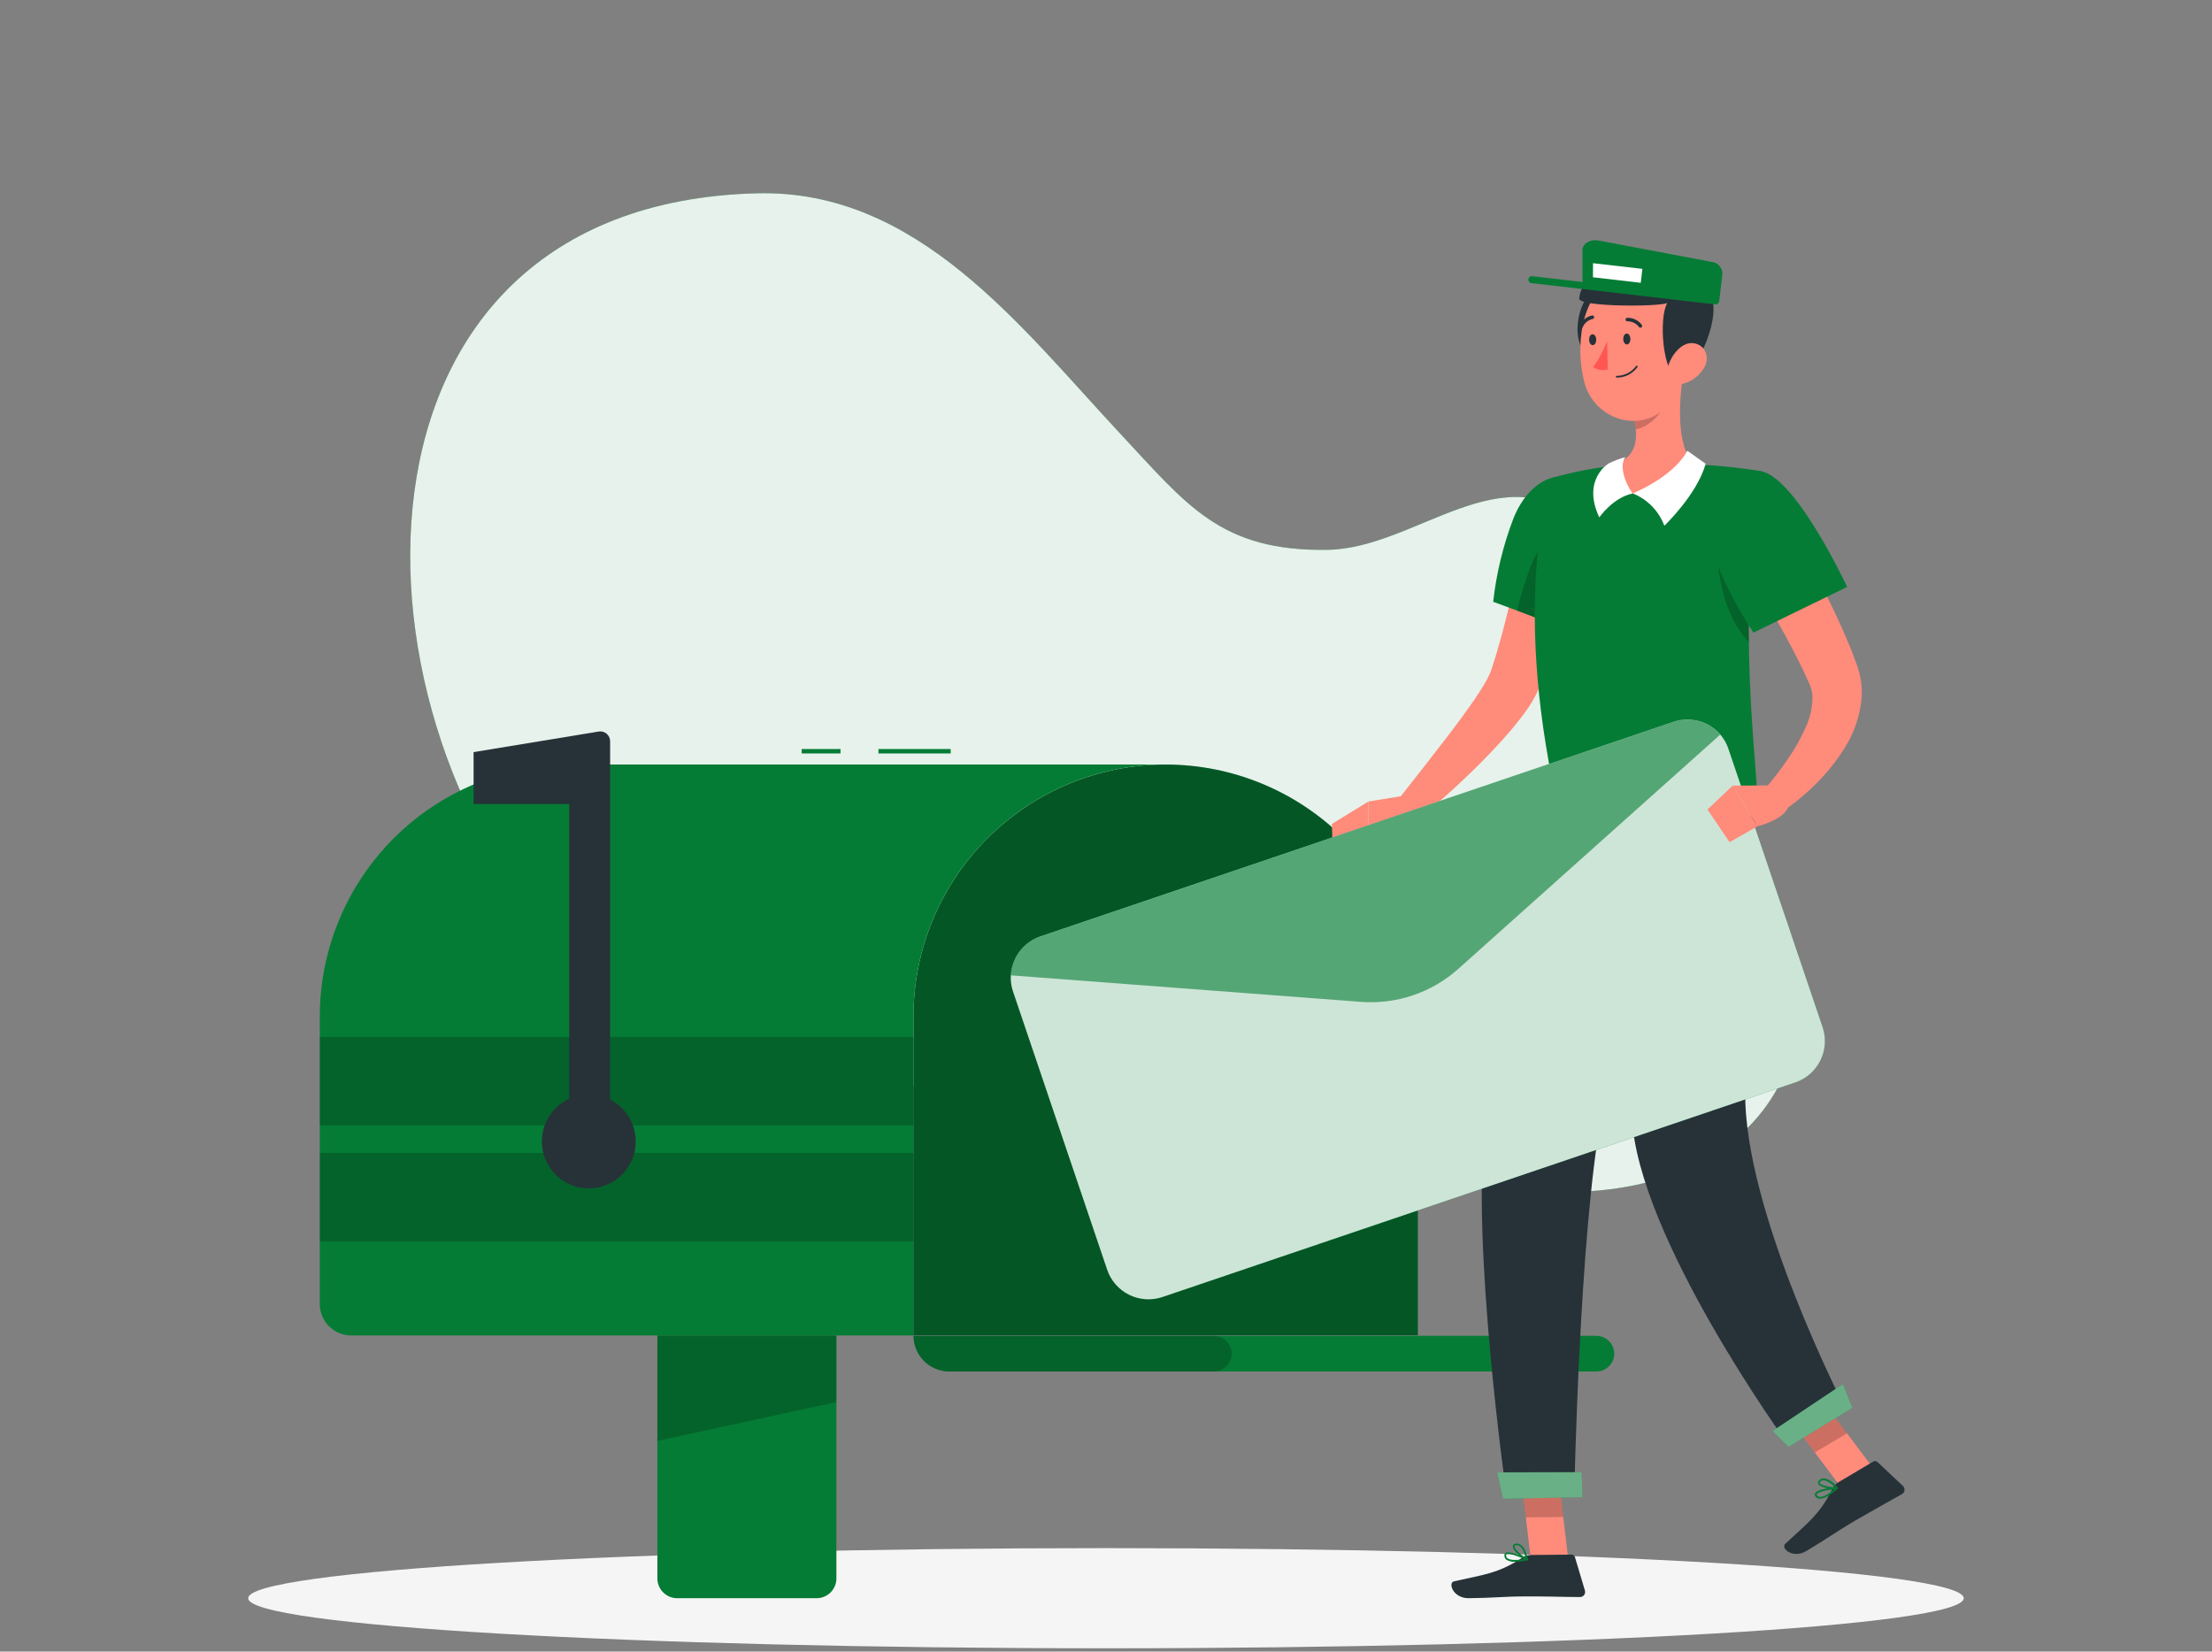 <svg width="442" height="330" viewBox="0 0 442 330" fill="none" xmlns="http://www.w3.org/2000/svg">
<rect x="0" y="0" width="442" height="330" fill="#808080" stroke="none"/>
<g id="mail/rafiki">
<g id="background-simple">
<path id="Vector" d="M316.833 104.993C300.373 89.877 282.994 109.616 265.225 109.864C243.921 110.164 237.273 101.024 223.81 86.606C203.946 65.328 183.358 37.782 151.207 38.622C64.858 40.885 67.421 144.145 114.388 192.023C144.86 223.069 178.169 214.689 216.703 218.649C251.444 222.185 306.225 250.676 340.586 231.776C371.19 214.936 362.483 170.329 332.63 158.006C322.968 154.02 317.302 144.826 318.584 134.359C319.777 124.521 325.656 113.082 316.833 104.993Z" fill="#057C35"/>
<path id="Vector_2" opacity="0.9" d="M316.833 104.993C300.373 89.877 282.994 109.616 265.225 109.864C243.921 110.164 237.273 101.024 223.81 86.606C203.946 65.328 183.358 37.782 151.207 38.622C64.858 40.885 67.421 144.145 114.388 192.023C144.86 223.069 178.169 214.689 216.703 218.649C251.444 222.185 306.225 250.676 340.586 231.776C371.19 214.936 362.483 170.329 332.63 158.006C322.968 154.02 317.302 144.826 318.584 134.359C319.777 124.521 325.656 113.082 316.833 104.993Z" fill="white"/>
</g>
<g id="Shadow">
<path id="path" d="M220.993 329.344C315.653 329.344 392.391 324.864 392.391 319.337C392.391 313.81 315.653 309.33 220.993 309.33C126.332 309.33 49.594 313.81 49.594 319.337C49.594 324.864 126.332 329.344 220.993 329.344Z" fill="#F5F5F5"/>
</g>
<g id="Mailbox">
<path id="Vector_3" d="M163.171 319.337H135.316C134.265 319.337 133.258 318.92 132.515 318.177C131.773 317.434 131.355 316.427 131.355 315.377V266.836H167.131V315.385C167.129 316.434 166.71 317.439 165.968 318.18C165.225 318.921 164.219 319.337 163.171 319.337Z" fill="#057C35"/>
<path id="Vector_4" opacity="0.2" d="M167.13 266.836H131.363V287.902L167.13 280.149V266.836Z" fill="black"/>
<path id="Vector_5" d="M182.527 203.153C182.527 189.789 187.836 176.973 197.286 167.523C206.735 158.073 219.552 152.765 232.915 152.765C246.279 152.765 259.095 158.073 268.545 167.523C277.995 176.973 283.303 189.789 283.303 203.153V266.801H182.527V203.153Z" fill="#057C35"/>
<path id="Vector_6" opacity="0.3" d="M182.527 203.153C182.527 189.789 187.836 176.973 197.286 167.523C206.735 158.073 219.552 152.765 232.915 152.765C246.279 152.765 259.095 158.073 268.545 167.523C277.995 176.973 283.303 189.789 283.303 203.153V266.801H182.527V203.153Z" fill="black"/>
<path id="Vector_7" d="M63.9 203.143V260.559C63.9 261.384 64.063 262.201 64.379 262.963C64.695 263.725 65.158 264.417 65.742 265C66.326 265.583 67.019 266.045 67.781 266.36C68.544 266.675 69.361 266.836 70.186 266.835H182.524V203.143C182.524 189.779 187.833 176.963 197.283 167.513C206.732 158.064 219.549 152.755 232.912 152.755H114.288C100.925 152.755 88.108 158.064 78.659 167.513C69.209 176.963 63.9 189.779 63.9 203.143Z" fill="#057C35"/>
<path id="Vector_8" opacity="0.2" d="M63.913 248.042L182.537 248.042V230.362H63.913V248.042Z" fill="black"/>
<path id="Vector_9" opacity="0.2" d="M63.913 224.872L182.537 224.872V207.192H63.913V224.872Z" fill="black"/>
<path id="Vector_10" d="M189.965 149.662H175.529V150.546H189.965V149.662Z" fill="#057C35"/>
<path id="Vector_11" d="M167.955 149.662H160.193V150.546H167.955V149.662Z" fill="#057C35"/>
<path id="Vector_12" d="M121.913 219.71V148.106C121.913 147.821 121.851 147.538 121.731 147.279C121.611 147.02 121.436 146.791 121.218 146.606C121 146.422 120.744 146.288 120.469 146.212C120.193 146.137 119.905 146.122 119.623 146.17L94.633 150.281V160.65H113.736V219.551C111.807 220.437 110.236 221.951 109.279 223.846C108.322 225.742 108.036 227.905 108.468 229.984C108.901 232.062 110.025 233.932 111.658 235.289C113.291 236.645 115.336 237.408 117.459 237.451C119.581 237.495 121.656 236.817 123.343 235.529C125.03 234.241 126.231 232.418 126.748 230.359C127.265 228.3 127.068 226.127 126.19 224.194C125.312 222.261 123.804 220.683 121.913 219.719V219.71Z" fill="#263238"/>
<path id="Vector_13" d="M189.697 274.04H318.973C319.916 274.042 320.822 273.672 321.495 273.01C322.167 272.348 322.55 271.447 322.562 270.504C322.562 269.552 322.184 268.639 321.511 267.966C320.838 267.293 319.925 266.915 318.973 266.915H182.527C182.539 268.809 183.3 270.621 184.643 271.956C185.986 273.291 187.803 274.04 189.697 274.04Z" fill="#057C35"/>
<path id="Vector_14" opacity="0.2" d="M189.697 274.04H242.524C243.468 274.042 244.374 273.672 245.046 273.01C245.718 272.348 246.102 271.447 246.113 270.504C246.113 269.552 245.735 268.639 245.062 267.966C244.389 267.293 243.476 266.915 242.524 266.915H182.527C182.539 268.809 183.3 270.621 184.643 271.956C185.986 273.291 187.803 274.04 189.697 274.04Z" fill="black"/>
</g>
<g id="Character">
<path id="Vector_15" d="M313.359 311.504L305.88 311.566L303.838 294.248L311.325 294.187L313.359 311.504Z" fill="#FF8B7B"/>
<path id="Vector_16" opacity="0.2" d="M303.838 294.257L304.89 303.186L312.377 303.115L311.325 294.195L303.838 294.257Z" fill="black"/>
<path id="Vector_17" d="M374.141 293.143L367.706 296.962L357.23 283.021L363.666 279.202L374.141 293.143Z" fill="#FF8B7B"/>
<path id="Vector_18" opacity="0.2" d="M357.242 283.021L362.635 290.208L369.079 286.389L363.678 279.202L357.242 283.021Z" fill="black"/>
<path id="Vector_19" d="M305.858 310.699L314.035 310.628C314.186 310.629 314.333 310.679 314.454 310.769C314.575 310.86 314.663 310.987 314.707 311.132L316.687 317.771C316.738 317.925 316.751 318.089 316.725 318.249C316.7 318.409 316.637 318.56 316.54 318.691C316.444 318.822 316.319 318.928 316.173 319C316.028 319.072 315.868 319.108 315.706 319.105C312.753 319.105 308.483 318.946 304.771 318.982C300.439 318.982 298.512 319.291 293.429 319.335C290.352 319.335 289.274 316.259 290.538 315.967C296.293 314.641 299.272 314.464 304.099 311.3C304.615 310.934 305.226 310.726 305.858 310.699Z" fill="#263238"/>
<path id="Vector_20" d="M302.78 312.052C303.586 312.036 304.389 311.939 305.175 311.76C305.211 311.754 305.244 311.736 305.268 311.708C305.293 311.681 305.307 311.646 305.308 311.61C305.312 311.574 305.305 311.538 305.287 311.506C305.27 311.474 305.243 311.449 305.211 311.433C304.857 311.256 301.675 309.753 300.853 310.284C300.773 310.335 300.709 310.406 300.665 310.489C300.622 310.573 300.601 310.667 300.605 310.761C300.596 310.93 300.627 311.098 300.696 311.252C300.765 311.405 300.871 311.54 301.003 311.645C301.536 311.969 302.159 312.112 302.78 312.052ZM304.548 311.521C302.93 311.804 301.701 311.742 301.206 311.344C301.12 311.275 301.051 311.185 301.005 311.084C300.959 310.983 300.937 310.872 300.941 310.761C300.938 310.727 300.943 310.693 300.957 310.662C300.971 310.631 300.993 310.604 301.021 310.584C301.507 310.284 303.284 310.92 304.565 311.504L304.548 311.521Z" fill="#057C35"/>
<path id="Vector_21" d="M305.128 311.751C305.162 311.759 305.199 311.759 305.234 311.751C305.26 311.732 305.279 311.707 305.29 311.677C305.301 311.647 305.303 311.614 305.296 311.583C305.296 311.442 304.712 308.224 302.926 308.427C302.458 308.48 302.325 308.71 302.299 308.905C302.175 309.789 304.067 311.362 305.057 311.769L305.128 311.751ZM303.077 308.737C304.146 308.737 304.686 310.505 304.845 311.247C303.863 310.69 302.546 309.417 302.617 308.922C302.617 308.922 302.617 308.772 302.935 308.737H303.077Z" fill="#057C35"/>
<path id="Vector_22" d="M316.716 104.87C315.735 110.554 314.488 116.008 312.976 121.516C312.222 124.262 311.388 126.999 310.475 129.728C309.997 131.098 309.547 132.46 309.007 133.821C308.751 134.502 308.495 135.182 308.203 135.863L307.787 136.888L307.575 137.392L307.46 137.666L307.301 138.011C306.576 139.574 305.687 141.055 304.649 142.431C303.765 143.677 302.802 144.827 301.856 145.967C299.964 148.195 297.993 150.263 295.995 152.296C292.005 156.304 287.809 160.102 283.424 163.674L279.438 159.704C282.841 155.382 286.271 151.015 289.586 146.692C291.239 144.535 292.848 142.343 294.351 140.177C295.102 139.098 295.818 138.011 296.446 136.95C297.014 136.047 297.499 135.094 297.895 134.104C297.948 133.998 298.072 133.573 298.169 133.29L298.47 132.353C298.682 131.743 298.868 131.107 299.053 130.47C299.434 129.206 299.787 127.916 300.15 126.634C300.839 124.044 301.484 121.427 302.112 118.793C303.332 113.489 304.508 108.132 305.569 102.881L316.716 104.87Z" fill="#FF8B7B"/>
<path id="Vector_23" d="M319.353 105.904C318.903 114.443 314.765 126.43 314.765 126.43L303.15 122.01L298.367 120.242C298.997 114.588 300.34 109.037 302.363 103.72C305.899 94.615 314.094 92.396 318.275 99.097C319.247 100.608 319.504 103.066 319.353 105.904Z" fill="#057C35"/>
<path id="Vector_24" opacity="0.2" d="M319.356 105.903C318.905 114.443 314.768 126.43 314.768 126.43L303.152 122.01C303.844 118.997 304.748 116.037 305.857 113.152C308.757 105.567 314.945 102.765 319.356 105.903Z" fill="black"/>
<path id="Vector_25" d="M281.32 158.863L273.435 160.154L273.373 167.889C273.373 167.889 280.94 166.828 283.901 163.204L281.32 158.863Z" fill="#FF8B7B"/>
<path id="Vector_26" d="M266.133 164.636L266.301 169.719L273.373 167.889L273.426 160.154L266.133 164.636Z" fill="#FF8B7B"/>
<path id="Vector_27" d="M311.059 160.154C311.059 160.154 299.823 201.057 296.844 223.953C293.75 247.767 301.052 298.836 301.052 298.836L314.568 298.544C314.568 298.544 315.585 246.486 320.005 223.069C324.849 197.547 334.078 159.659 334.078 159.659L311.059 160.154Z" fill="#263238"/>
<path id="Vector_28" d="M316.227 299.154L300.333 299.472L299.166 294.195L316.024 294.15L316.227 299.154Z" fill="#057C35"/>
<path id="Vector_29" opacity="0.4" d="M316.227 299.154L300.333 299.472L299.166 294.195L316.024 294.15L316.227 299.154Z" fill="white"/>
<path id="Vector_30" d="M367.261 296.221L374.289 292.048C374.425 291.961 374.587 291.923 374.748 291.941C374.909 291.958 375.059 292.031 375.173 292.146L380.22 296.884C380.343 296.991 380.438 297.127 380.497 297.279C380.556 297.43 380.578 297.594 380.561 297.756C380.544 297.918 380.488 298.074 380.398 298.21C380.308 298.346 380.186 298.458 380.044 298.537C377.48 300.004 373.723 302.073 370.532 303.921C366.81 306.139 365.228 307.342 360.905 309.932C358.253 311.505 355.769 309.375 356.715 308.482C361.02 304.433 363.504 302.78 366.085 297.627C366.334 297.055 366.742 296.567 367.261 296.221Z" fill="#263238"/>
<path id="Vector_31" d="M365.251 298.924C365.938 298.503 366.583 298.017 367.179 297.475C367.204 297.448 367.222 297.415 367.23 297.379C367.238 297.343 367.235 297.306 367.223 297.271C367.209 297.237 367.185 297.207 367.153 297.188C367.121 297.169 367.083 297.161 367.046 297.165C366.648 297.165 363.174 297.466 362.706 298.368C362.655 298.449 362.629 298.542 362.629 298.637C362.629 298.732 362.655 298.826 362.706 298.907C362.783 299.05 362.893 299.173 363.027 299.267C363.16 299.361 363.313 299.422 363.475 299.446C364.108 299.471 364.732 299.288 365.251 298.924ZM366.533 297.563C365.278 298.624 364.182 299.19 363.554 299.092C363.445 299.076 363.341 299.035 363.251 298.972C363.161 298.909 363.086 298.826 363.033 298.73C363.014 298.699 363.004 298.664 363.004 298.628C363.004 298.592 363.014 298.557 363.033 298.527C363.315 298.049 365.128 297.705 366.533 297.563Z" fill="#057C35"/>
<path id="Vector_32" d="M367.156 297.493C367.186 297.47 367.211 297.439 367.227 297.404C367.244 297.378 367.254 297.348 367.254 297.316C367.254 297.285 367.244 297.254 367.227 297.228C367.139 297.122 365.026 294.576 363.594 295.69C363.214 295.972 363.214 296.246 363.284 296.423C363.602 297.21 366.078 297.643 367.112 297.519L367.156 297.493ZM363.868 295.919C364.796 295.38 366.14 296.618 366.688 297.183C365.547 297.183 363.779 296.759 363.585 296.299C363.585 296.299 363.532 296.167 363.77 295.99L363.868 295.919Z" fill="#057C35"/>
<path id="Vector_33" d="M325.031 159.853C325.031 159.853 325.031 200.04 326.083 223.103C327.162 247.095 357.129 288.378 357.129 288.378L368.665 281.306C368.665 281.306 348.422 242.021 348.731 218.197C349.067 192.216 351.083 159.27 351.083 159.27L325.031 159.853Z" fill="#263238"/>
<path id="Vector_34" d="M370.149 281.298L357.375 289.095L354.184 285.921L368.239 276.551L370.149 281.298Z" fill="#057C35"/>
<path id="Vector_35" opacity="0.4" d="M370.149 281.298L357.375 289.095L354.184 285.921L368.239 276.551L370.149 281.298Z" fill="white"/>
<path id="Vector_36" d="M310.132 95.473C310.132 95.473 301.778 118.262 311.06 160.164L351.088 159.28C351.229 153.136 346.73 123.248 352.042 94.173C347.586 93.428 343.086 92.976 338.57 92.821C332.899 92.608 327.22 92.729 321.562 93.183C317.698 93.648 313.877 94.413 310.132 95.473Z" fill="#057C35"/>
<path id="Vector_37" d="M336.506 73.664C335.551 79.154 334.693 89.214 338.601 92.785C338.601 92.785 337.222 98.398 327.056 98.584C318.932 98.734 321.593 93.147 321.593 93.147C327.666 91.556 327.409 87.03 326.251 82.805L336.506 73.664Z" fill="#FF8B7B"/>
<path id="Vector_38" opacity="0.2" d="M332.326 77.386L326.262 82.796C326.544 83.778 326.74 84.784 326.845 85.801C329.17 85.421 332.326 82.787 332.52 80.338C332.636 79.35 332.57 78.35 332.326 77.386Z" fill="black"/>
<path id="Vector_39" opacity="0.2" d="M343.104 108.67L349.778 113.479C349.487 118.597 349.398 123.574 349.442 128.242C345.349 124.122 343.06 116.546 343.104 108.67Z" fill="black"/>
<path id="Vector_40" d="M337.147 90.054C337.147 90.054 335.228 94.668 326.273 98.593C327.714 99.172 329.017 100.045 330.101 101.156C331.185 102.267 332.025 103.592 332.568 105.046C332.568 105.046 339.083 98.858 340.824 92.67L337.147 90.054Z" fill="white"/>
<path id="Vector_41" d="M319.571 103.375C319.571 103.375 322.311 99.397 326.263 98.593C324.875 96.895 323.443 93.129 324.769 91.344C323.604 91.651 322.475 92.081 321.401 92.626C321.401 92.626 316.026 95.852 319.571 103.375Z" fill="white"/>
<path id="Vector_42" d="M318.794 57.946C315.143 59.511 313.331 69.341 318.087 71.48C322.843 73.619 325.707 54.993 318.794 57.946Z" fill="#263238"/>
<path id="Vector_43" d="M336.988 65.416C336.687 72.842 336.89 77.2 333.231 81.081C327.723 86.924 318.503 83.733 316.576 76.369C314.808 69.739 315.621 58.689 322.808 55.613C324.391 54.92 326.124 54.644 327.843 54.809C329.563 54.975 331.211 55.578 332.632 56.56C334.053 57.543 335.199 58.872 335.961 60.422C336.723 61.972 337.077 63.691 336.988 65.416Z" fill="#FF8B7B"/>
<path id="Vector_44" d="M325.783 67.722C325.783 68.323 325.491 68.818 325.093 68.827C324.696 68.836 324.368 68.35 324.36 67.749C324.351 67.148 324.651 66.653 325.049 66.644C325.447 66.635 325.774 67.112 325.783 67.722Z" fill="#263238"/>
<path id="Vector_45" d="M318.959 67.865C318.959 68.466 318.667 68.961 318.269 68.97C317.871 68.979 317.544 68.501 317.535 67.891C317.527 67.281 317.827 66.795 318.225 66.786C318.623 66.777 318.95 67.264 318.959 67.865Z" fill="#263238"/>
<path id="Vector_46" d="M321.137 68.121C320.455 69.981 319.521 71.739 318.361 73.346C318.779 73.631 319.255 73.821 319.754 73.904C320.253 73.986 320.765 73.959 321.252 73.823L321.137 68.121Z" fill="#FF5652"/>
<path id="Vector_47" d="M323.056 75.45C323.868 75.457 324.67 75.268 325.393 74.898C326.116 74.529 326.74 73.99 327.211 73.329C327.223 73.309 327.232 73.287 327.235 73.264C327.239 73.242 327.238 73.218 327.232 73.196C327.226 73.174 327.216 73.153 327.201 73.134C327.187 73.116 327.169 73.101 327.149 73.09C327.11 73.066 327.063 73.059 327.019 73.069C326.974 73.079 326.935 73.105 326.91 73.143C326.465 73.749 325.883 74.242 325.212 74.581C324.541 74.921 323.799 75.097 323.047 75.097C323.024 75.098 323.001 75.104 322.98 75.114C322.959 75.124 322.94 75.138 322.925 75.155C322.909 75.172 322.897 75.192 322.889 75.214C322.881 75.236 322.878 75.259 322.879 75.282C322.881 75.328 322.901 75.37 322.934 75.402C322.967 75.433 323.011 75.45 323.056 75.45Z" fill="#263238"/>
<path id="Vector_48" d="M327.787 65.478C327.868 65.475 327.945 65.447 328.008 65.398C328.081 65.339 328.127 65.254 328.137 65.161C328.147 65.069 328.12 64.976 328.062 64.903C327.722 64.453 327.281 64.091 326.773 63.847C326.266 63.602 325.707 63.482 325.144 63.497C325.051 63.506 324.964 63.551 324.903 63.623C324.843 63.695 324.813 63.788 324.822 63.882C324.83 63.976 324.875 64.062 324.947 64.123C325.019 64.183 325.112 64.213 325.206 64.204C325.651 64.2 326.091 64.301 326.49 64.497C326.889 64.694 327.237 64.981 327.505 65.336C327.537 65.38 327.58 65.416 327.629 65.441C327.678 65.466 327.732 65.478 327.787 65.478Z" fill="#263238"/>
<path id="Vector_49" d="M315.926 65.584C315.993 65.583 316.06 65.563 316.118 65.528C316.175 65.492 316.222 65.441 316.253 65.38C316.427 64.966 316.699 64.6 317.045 64.314C317.392 64.027 317.802 63.829 318.242 63.736C318.335 63.721 318.418 63.67 318.475 63.594C318.531 63.518 318.555 63.423 318.542 63.329C318.525 63.237 318.473 63.155 318.398 63.099C318.322 63.043 318.229 63.018 318.136 63.029C317.585 63.147 317.072 63.395 316.636 63.751C316.201 64.108 315.858 64.563 315.634 65.08C315.613 65.121 315.601 65.167 315.598 65.213C315.596 65.259 315.602 65.306 315.618 65.35C315.634 65.393 315.658 65.434 315.69 65.468C315.721 65.502 315.759 65.529 315.802 65.548C315.84 65.568 315.882 65.58 315.926 65.584Z" fill="#263238"/>
<path id="Vector_50" d="M353.323 99.449C354.993 101.854 356.461 104.205 357.973 106.627C359.484 109.049 360.881 111.489 362.269 113.964C365.083 118.978 367.586 124.159 369.765 129.479C370.048 130.142 370.295 130.849 370.552 131.538L370.941 132.582L371.135 133.112L371.365 133.837C371.929 135.742 372.132 137.736 371.966 139.715C371.617 143.175 370.463 146.505 368.598 149.439C366.975 152.06 365.043 154.476 362.843 156.635C361.791 157.696 360.678 158.677 359.546 159.623C358.4 160.569 357.205 161.454 355.966 162.275L352.368 157.961C353.155 157.077 354.048 155.981 354.843 154.964C355.639 153.948 356.417 152.861 357.15 151.8C358.581 149.761 359.81 147.588 360.819 145.311C361.698 143.416 362.16 141.354 362.172 139.265C362.14 138.467 361.973 137.681 361.677 136.94L360.969 135.366C360.695 134.783 360.448 134.19 360.147 133.598C357.866 128.869 355.232 124.166 352.465 119.516C349.698 114.866 346.799 110.199 343.926 105.734L353.323 99.449Z" fill="#FF8B7B"/>
<path id="Vector_51" d="M352.04 94.19C359.033 95.702 369.093 117.272 369.093 117.272L350.361 126.412C347.029 121.317 344.261 115.875 342.104 110.182C338.842 101.068 344.553 92.564 352.04 94.19Z" fill="#057C35"/>
<path id="Vector_52" d="M345.381 149.661L364.202 205.256C364.933 207.438 364.772 209.82 363.753 211.884C362.735 213.947 360.942 215.524 358.765 216.271L232.256 259.162C230.072 259.895 227.686 259.733 225.622 258.71C223.557 257.688 221.982 255.889 221.241 253.708L202.43 198.131C202.067 197.078 201.917 195.963 201.988 194.851C202.089 193.124 202.703 191.466 203.749 190.089C204.796 188.711 206.229 187.677 207.866 187.116L334.402 144.225C336.041 143.673 337.806 143.623 339.474 144.079C341.141 144.536 342.635 145.479 343.764 146.788C344.487 147.63 345.037 148.606 345.381 149.661Z" fill="#057C35"/>
<path id="Vector_53" opacity="0.8" d="M345.381 149.661L364.202 205.256C364.933 207.438 364.772 209.82 363.753 211.884C362.735 213.947 360.942 215.524 358.765 216.271L232.256 259.162C230.072 259.895 227.686 259.733 225.622 258.71C223.557 257.688 221.982 255.889 221.241 253.708L202.43 198.131C202.067 197.078 201.917 195.963 201.988 194.851C202.089 193.124 202.703 191.466 203.749 190.089C204.796 188.711 206.229 187.677 207.866 187.116L334.402 144.225C336.041 143.673 337.806 143.623 339.474 144.079C341.141 144.536 342.635 145.479 343.764 146.788C344.487 147.63 345.037 148.606 345.381 149.661Z" fill="white"/>
<path id="Vector_54" opacity="0.6" d="M343.73 146.788L291.388 193.596C288.757 195.946 285.678 197.741 282.336 198.873C278.995 200.004 275.459 200.45 271.94 200.181L201.945 194.877C202.047 193.15 202.66 191.492 203.707 190.115C204.754 188.737 206.187 187.703 207.824 187.142L334.36 144.251C335.997 143.694 337.763 143.639 339.432 144.09C341.101 144.542 342.597 145.481 343.73 146.788Z" fill="#057C35"/>
<path id="Vector_55" d="M354.263 156.929L346.219 156.982L351.178 165.106C351.178 165.106 356.906 163.718 357.437 160.836L354.263 156.929Z" fill="#FF8B7B"/>
<path id="Vector_56" d="M341.186 161.745L345.597 168.278L351.175 165.104L346.216 156.98L341.186 161.745Z" fill="#FF8B7B"/>
<path id="Vector_57" d="M342.045 59.466C343.813 64.311 338.465 75.529 335.354 75.317C332.242 75.104 331.393 63.444 333.161 60.545C331.482 61.323 315.481 61.349 315.561 59.661C315.967 53.526 326.85 51.298 338.784 54.357C341.886 54.207 343.044 55.055 342.045 59.466Z" fill="#263238"/>
<path id="Vector_58" d="M340.506 73.505C340.032 74.3 339.406 74.993 338.662 75.544C337.919 76.095 337.073 76.493 336.174 76.714C333.77 77.297 332.638 75.131 333.398 72.904C334.061 70.897 336.112 68.183 338.499 68.59C340.886 68.996 341.673 71.533 340.506 73.505Z" fill="#FF8B7B"/>
<path id="Vector_59" d="M306.027 56.576L342.749 60.819C342.934 60.839 343.119 60.785 343.265 60.669C343.41 60.553 343.504 60.385 343.526 60.2C343.547 60.016 343.494 59.832 343.38 59.687C343.266 59.541 343.1 59.447 342.917 59.422L306.186 55.188C306.003 55.168 305.818 55.22 305.673 55.334C305.528 55.448 305.433 55.615 305.408 55.798C305.388 55.983 305.442 56.168 305.558 56.314C305.674 56.459 305.842 56.553 306.027 56.576Z" fill="#057C35"/>
<path id="Vector_60" d="M343.537 60.165L344.174 54.685C344.167 54.085 343.937 53.51 343.528 53.072C343.119 52.634 342.561 52.364 341.964 52.316L319.413 48.055C317.742 47.736 316.204 48.673 316.213 49.999V57.018L343.537 60.165Z" fill="#057C35"/>
<path id="Vector_61" d="M318.305 55.401L327.852 56.506L328.179 53.721L318.314 52.59L318.305 55.401Z" fill="white"/>
</g>
</g>
</svg>
